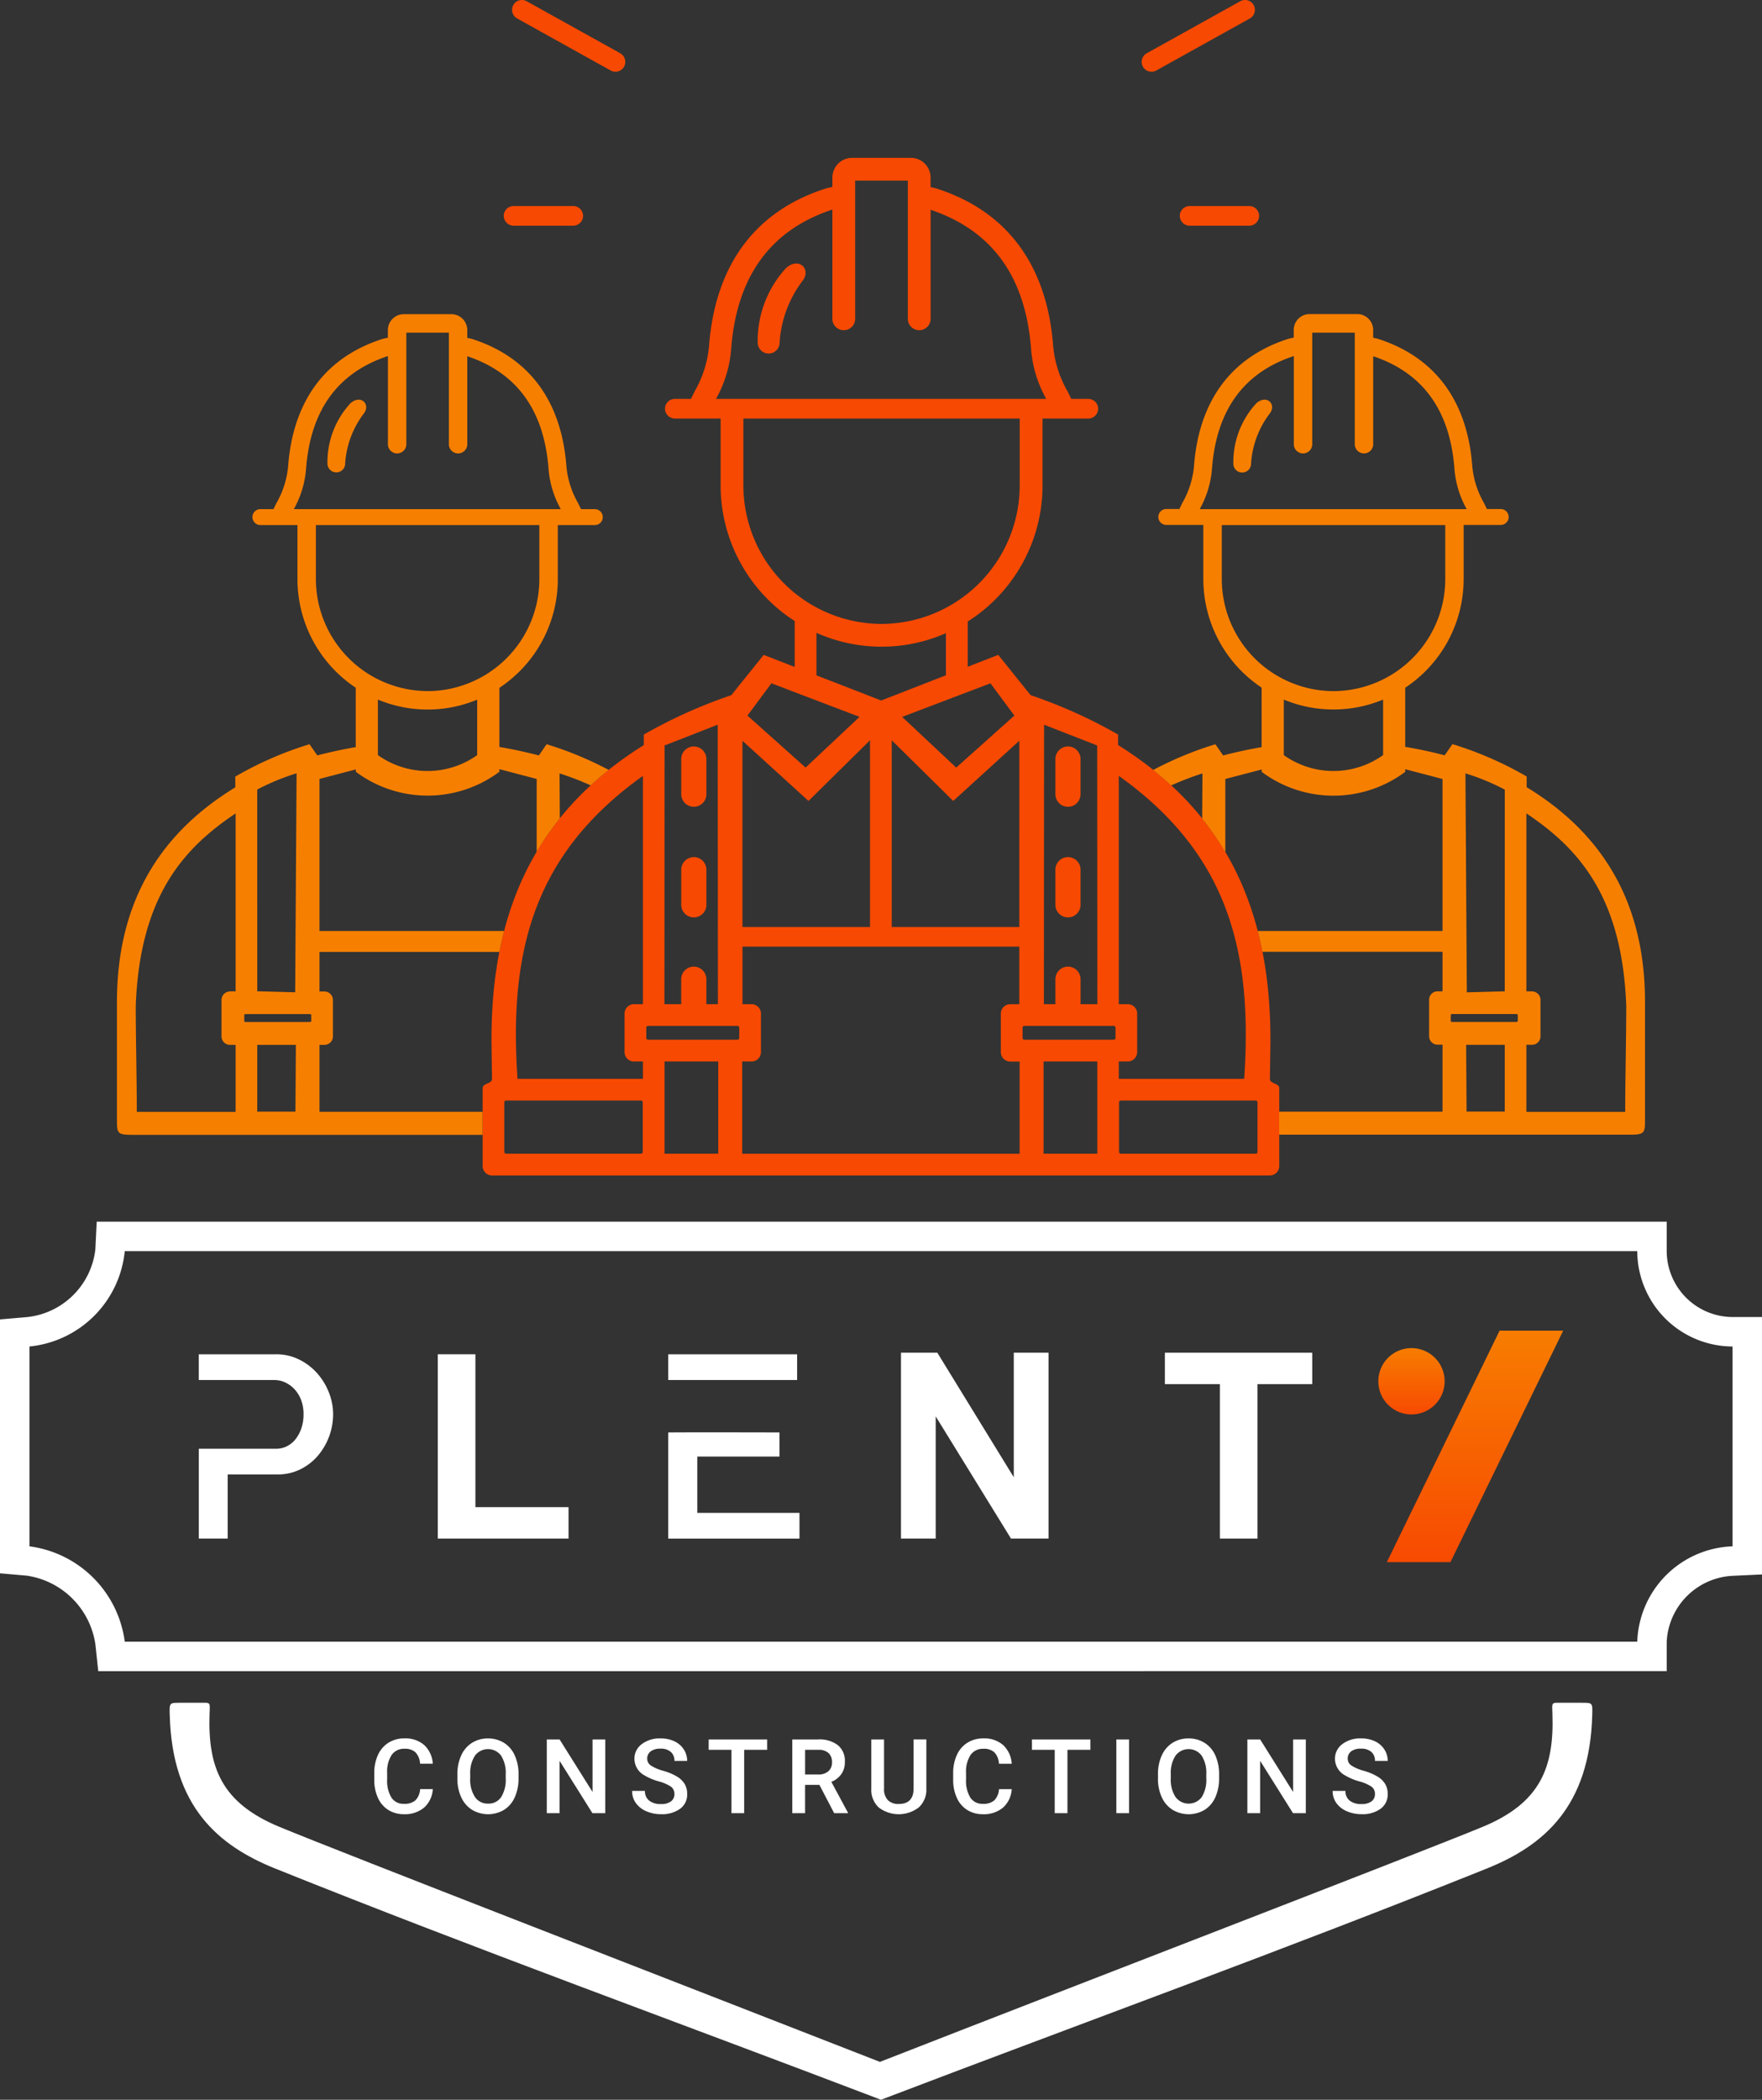 <svg xmlns="http://www.w3.org/2000/svg" xmlns:xlink="http://www.w3.org/1999/xlink" width="126.07" height="150.157" viewBox="0 0 126.07 150.157"><rect x="0" y="0" width="126.07" height="150.157" fill="#333333" stroke="none"/><defs><linearGradient id="linear-gradient" x1="0.496" y1="-0.051" x2="0.496" y2="1.018" gradientUnits="objectBoundingBox"><stop offset="0" stop-color="#f77f00"></stop><stop offset="1" stop-color="#f74902"></stop></linearGradient><linearGradient id="linear-gradient-2" x1="0.508" y1="-0.051" x2="0.508" y2="1.018" xlink:href="#linear-gradient"></linearGradient></defs><g id="Camada_x0020_1" transform="translate(0.01 -0.006)"><g id="_2324771793680" transform="translate(-0.01 0.006)"><path id="Caminho_1" data-name="Caminho 1" d="M8.916,1622.448H117.135a6.838,6.838,0,0,0,6.818,6.818v14.291a7.063,7.063,0,0,0-6.818,6.818H8.916a7.913,7.913,0,0,0-6.818-6.818v-14.291a7.6,7.6,0,0,0,6.818-6.818Zm-2-2.107H119.242v2.107a4.731,4.731,0,0,0,4.711,4.711h2.107v18.409l-2.008.094a4.967,4.967,0,0,0-4.81,4.713v2.107H7.019l-.2-1.887a5.817,5.817,0,0,0-4.907-4.94l-1.923-.169v-18.156l1.928-.166a5.5,5.5,0,0,0,4.894-4.827l.1-2Z" transform="translate(0.01 -1532.976)" fill="#fff" fill-rule="evenodd"></path><path id="Caminho_2" data-name="Caminho 2" d="M275.943,2284.082c-14.257-5.572-38.534-14.972-42.973-16.809-4.156-1.722-5.121-4.273-4.99-8.081.03-.884.1-.791-.762-.791H225.89c-.795,0-.784-.006-.76.884.177,6.561,3.488,9.342,7.559,10.976,14.345,5.76,28.887,11.019,43.33,16.529,14.443-5.51,28.985-10.769,43.33-16.529,4.07-1.634,7.381-4.416,7.559-10.976.024-.89.035-.884-.76-.884h-1.327c-.859,0-.792-.093-.762.791.131,3.808-.834,6.359-4.99,8.081-4.438,1.837-28.871,11.237-43.128,16.809Z" transform="translate(-212.985 -2136.633)" fill="#fff" fill-rule="evenodd"></path><path id="Caminho_3" data-name="Caminho 3" d="M642.6,14.74h4.271a.707.707,0,0,1,.7.705h0a.707.707,0,0,1-.7.7H642.6a.708.708,0,0,1-.705-.7h0A.707.707,0,0,1,642.6,14.74ZM643.532.092l6.693,3.72a.709.709,0,0,1,.282.956h0a.705.705,0,0,1-.956.282l-6.693-3.72a.71.71,0,0,1-.282-.956h0a.7.7,0,0,1,.956-.282Zm51.066,0-6.693,3.72a.709.709,0,0,0-.282.956h0a.705.705,0,0,0,.956.282l6.693-3.72a.71.71,0,0,0,.282-.956h0A.7.7,0,0,0,694.6.092ZM690.965,14.74h4.271a.707.707,0,0,1,.705.705h0a.707.707,0,0,1-.705.7h-4.271a.708.708,0,0,1-.7-.7h0A.707.707,0,0,1,690.965,14.74ZM667.357,51.271l-6.311-2.4-1.713,2.308,4.159,3.717,3.865-3.63Zm1.569-6.647h0a9.916,9.916,0,0,0,9.886-9.886v-4.8H659.04v4.8a9.915,9.915,0,0,0,9.886,9.886Zm-7.3-20.016a8.172,8.172,0,0,1,1.681-4.565c.572-.789-.276-1.677-1.2-.881a7.67,7.67,0,0,0-2.042,5.325.784.784,0,0,0,1.561.12Zm5.413-11.685h3.77v9.809a.817.817,0,1,0,1.628,0V15.009c4.314,1.446,6.779,4.685,7.185,9.921a8.662,8.662,0,0,0,1.086,3.6H657.084a8.663,8.663,0,0,0,1.085-3.6c.408-5.258,2.892-8.5,7.24-9.939v7.741a.817.817,0,1,0,1.628,0V12.923ZM682.5,28.53,682.239,28a7.98,7.98,0,0,1-1.031-3.211c-.4-5.447-2.978-9.553-8.294-11.284-.109-.036-.315-.082-.479-.115V12.7a1.409,1.409,0,0,0-1.405-1.405h-4.216a1.409,1.409,0,0,0-1.405,1.405v.678a5.416,5.416,0,0,0-.534.126c-5.315,1.73-7.894,5.837-8.293,11.284A7.963,7.963,0,0,1,655.55,28l-.258.532h-1.159a.706.706,0,0,0-.7.7h0a.707.707,0,0,0,.7.705h3.279v4.8a11.53,11.53,0,0,0,5.3,9.68V47.7l-2.219-.861-2.316,2.88a35.6,35.6,0,0,0-6.26,2.817v.751c-8.318,5.2-10.934,12.674-10.9,21.209q.019,1.33.038,2.659c.005.369-.671.3-.671.671v5.569a.676.676,0,0,0,.671.671h55.657a.676.676,0,0,0,.671-.671V77.824c0-.369-.677-.3-.671-.671q.019-1.33.038-2.659c.03-8.536-2.586-16.012-10.9-21.209v-.751a35.64,35.64,0,0,0-6.26-2.817l-2.316-2.88-2.18.85V44.452a11.531,11.531,0,0,0,5.352-9.714v-4.8h3.279a.707.707,0,0,0,.7-.705h0a.707.707,0,0,0-.7-.7H682.5Zm-18.23,16.731a11.4,11.4,0,0,0,4.658.991h0a11.4,11.4,0,0,0,4.605-.968v3.011l-4.651,1.814v-.016l-4.613-1.79V45.26Zm6.136,6.01,6.311-2.4,1.713,2.308L674.268,54.9,670.4,51.27ZM658.955,82.508V75.915h.673a.674.674,0,0,0,.671-.671V72.487a.674.674,0,0,0-.671-.671h-.651V67.7h19.806v4.12h-.651a.674.674,0,0,0-.671.671v2.757a.674.674,0,0,0,.671.671h.673v6.593H658.955Zm21.564,0V75.915h3.843l0,2.806v3.787Zm6.139,0h-.633a.136.136,0,0,1-.107-.127V78.836a.132.132,0,0,1,.129-.129h9.65a.129.129,0,0,1,.129.129v3.544a.131.131,0,0,1-.129.129h-9.039v0Zm-1.12-9.138h-6.393a.129.129,0,0,0-.129.129v.732a.129.129,0,0,0,.129.129h6.393a.129.129,0,0,0,.129-.129V73.5A.13.13,0,0,0,685.537,73.37Zm9.341,3.783H685.9V75.915h.645a.674.674,0,0,0,.671-.671V72.487a.674.674,0,0,0-.671-.671H685.9V55.49c7.9,5.627,9.586,12.666,8.974,21.663Zm-14.338-5.337h.825V70.031a.9.9,0,0,1,.9-.9h0a.9.9,0,0,1,.9.9v1.785h1.2l-.011-18.5-3.8-1.485Zm-1.757-18.829V66.3h-9.129V52.945l4.4,4.338,4.724-4.3Zm3.481.4h0a.9.9,0,0,0-.9.9V56.8a.9.9,0,0,0,.9.9h0a.9.9,0,0,0,.9-.9V54.287a.9.9,0,0,0-.9-.9Zm0,7.911h0a.9.9,0,0,0-.9.9v2.512a.9.9,0,0,0,.9.9h0a.9.9,0,0,0,.9-.9V62.2A.9.9,0,0,0,682.265,61.3ZM657.241,82.508V75.915H653.4v6.593Zm-6.139,0h.633a.136.136,0,0,0,.107-.127V78.836a.132.132,0,0,0-.129-.129h-9.65a.13.13,0,0,0-.129.129v3.545a.132.132,0,0,0,.129.129H651.1Zm1.12-9.138h6.393a.129.129,0,0,1,.129.129v.732a.129.129,0,0,1-.129.129h-6.393a.129.129,0,0,1-.129-.129V73.5A.13.13,0,0,1,652.223,73.37Zm-9.342,3.783h8.975V75.915h-.645a.673.673,0,0,1-.671-.671V72.487a.673.673,0,0,1,.671-.671h.645V55.49c-7.9,5.627-9.586,12.666-8.975,21.663Zm14.338-5.337h-.826V70.031a.9.9,0,0,0-.9-.9h0a.9.9,0,0,0-.9.9v1.785h-1.2l.011-18.5,3.8-1.485Zm1.757-18.829V66.3H668.1V52.945l-4.4,4.338-4.724-4.3Zm-3.481.4h0a.9.9,0,0,1,.9.9V56.8a.9.9,0,0,1-.9.9h0a.9.9,0,0,1-.9-.9V54.287a.9.9,0,0,1,.9-.9Zm0,7.911h0a.9.9,0,0,1,.9.9v2.512a.9.9,0,0,1-.9.9h0a.9.9,0,0,1-.9-.9V62.2A.9.9,0,0,1,655.5,61.3Z" transform="translate(-605.852 -0.006)" fill="#f74902" fill-rule="evenodd"></path><path id="Caminho_4" data-name="Caminho 4" d="M163.29,465.171h.41V452.448c-3.608,2.419-6.852,5.806-7.146,13.759,0,2.382.074,5.2.074,7.584H163.7V469h-.41a.606.606,0,0,1-.6-.6v-2.617a.606.606,0,0,1,.6-.6Zm19.617-4.314H169.7V449.982l2.6-.679v.168a8.588,8.588,0,0,0,10.272,0v-.187l2.668.7v5.209a20.394,20.394,0,0,1,1.657-2.392l-.021-3.214a21.229,21.229,0,0,1,2.228.856q.612-.565,1.288-1.105a24.81,24.81,0,0,0-4.442-1.835l-.555.8c-.939-.246-1.88-.446-2.824-.606v-4.228a9.322,9.322,0,0,0,4.181-7.759v-3.88H189.4a.573.573,0,0,0,.57-.57h0a.572.572,0,0,0-.57-.57h-.988l-.208-.43a6.431,6.431,0,0,1-.834-2.6c-.322-4.4-2.408-7.726-6.707-9.125-.088-.029-.255-.067-.388-.093v-.557a1.14,1.14,0,0,0-1.136-1.137h-3.41a1.14,1.14,0,0,0-1.137,1.137v.548a4.431,4.431,0,0,0-.432.1c-4.3,1.4-6.384,4.72-6.707,9.125a6.442,6.442,0,0,1-.834,2.6l-.208.43h-.938a.572.572,0,0,0-.57.57h0a.573.573,0,0,0,.57.57h2.652v3.88a9.322,9.322,0,0,0,4.17,7.753v4.246c-.92.159-1.838.354-2.753.594l-.555-.8a25.3,25.3,0,0,0-5.311,2.315v.768c-5.1,3.112-8.468,7.878-8.468,15.366v8.371c0,1,.009,1.113,1.113,1.113h25.047v-1.645H169.7V469h.362a.606.606,0,0,0,.6-.6v-2.617a.606.606,0,0,0-.6-.6H169.7v-2.828h12.87q.148-.751.338-1.486Zm-5.47-17.154h0a8.018,8.018,0,0,0,7.995-7.995v-3.88h-15.99v3.88A8.019,8.019,0,0,0,177.437,443.7Zm-3.558.606v3.97a6.119,6.119,0,0,0,7.105,0v-3.966a9.231,9.231,0,0,1-3.547.707h0A9.224,9.224,0,0,1,173.879,444.309Zm-2.347-16.793a6.609,6.609,0,0,1,1.36-3.691c.462-.638-.223-1.355-.971-.712a6.205,6.205,0,0,0-1.651,4.306.635.635,0,0,0,1.263.1Zm4.377-9.449h3.049V426a.66.66,0,1,0,1.317,0v-6.245c3.489,1.169,5.482,3.788,5.811,8.023a7,7,0,0,0,.878,2.911h-19.1a7.01,7.01,0,0,0,.878-2.911c.329-4.252,2.339-6.876,5.855-8.037V426a.66.66,0,1,0,1.317,0v-7.932Zm-10.662,47.1,2.714.074.1-15.66a16.27,16.27,0,0,0-2.816,1.162ZM168.011,469h-2.764v4.775h2.733Zm-3.613-2.2h4.63a.083.083,0,0,1,.083.083v.4a.084.084,0,0,1-.083.083H164.4a.083.083,0,0,1-.083-.083v-.4A.083.083,0,0,1,164.4,466.8Z" transform="translate(-146.841 -394.28)" fill="#f77f00" fill-rule="evenodd"></path><path id="Caminho_5" data-name="Caminho 5" d="M1543.289,443.694h0a8.019,8.019,0,0,0,7.995-7.995v-3.88h-15.99v3.88A8.019,8.019,0,0,0,1543.289,443.694Zm14.208,21.468h-.41V452.438c3.608,2.419,6.852,5.806,7.146,13.759,0,2.382-.074,5.2-.074,7.584h-7.072v-4.795h.41a.606.606,0,0,0,.6-.6v-2.617a.606.606,0,0,0-.6-.6Zm-6.409-4.314h-13.223q.19.734.338,1.486h12.886v2.828h-.362a.606.606,0,0,0-.6.6v2.617a.606.606,0,0,0,.6.6h.362v4.79H1539.4v1.645h25.063c1.1,0,1.113-.115,1.113-1.113v-8.371c0-7.489-3.363-12.254-8.468-15.366V449.8a25.315,25.315,0,0,0-5.311-2.315l-.555.8c-.939-.246-1.88-.446-2.824-.606v-4.228a9.322,9.322,0,0,0,4.181-7.759v-3.88h2.651a.573.573,0,0,0,.57-.57h0a.572.572,0,0,0-.57-.57h-.988l-.208-.43a6.441,6.441,0,0,1-.834-2.6c-.322-4.4-2.408-7.726-6.707-9.125-.089-.029-.255-.067-.388-.093v-.557a1.14,1.14,0,0,0-1.136-1.137h-3.41a1.14,1.14,0,0,0-1.137,1.137v.548a4.392,4.392,0,0,0-.432.1c-4.3,1.4-6.384,4.72-6.707,9.125a6.46,6.46,0,0,1-.834,2.6l-.208.43h-.938a.572.572,0,0,0-.57.57h0a.572.572,0,0,0,.57.57h2.651v3.88a9.323,9.323,0,0,0,4.171,7.753V447.7c-.92.159-1.838.354-2.753.594l-.555-.8a24.861,24.861,0,0,0-4.451,1.84q.675.539,1.287,1.105a21,21,0,0,1,2.239-.861l-.021,3.234a20.46,20.46,0,0,1,1.657,2.4v-5.235l2.6-.679v.168a8.588,8.588,0,0,0,10.273,0v-.187l2.667.7v10.876Zm4.453,4.314-2.714.074-.1-15.66a16.274,16.274,0,0,1,2.816,1.162Zm-2.764,3.825h2.764v4.775h-2.733Zm3.613-2.2h-4.63a.083.083,0,0,0-.083.083v.4a.083.083,0,0,0,.083.083h4.63a.083.083,0,0,0,.083-.083v-.4A.083.083,0,0,0,1556.389,466.79ZM1539.731,444.3v3.97a6.119,6.119,0,0,0,7.105,0V444.3a9.232,9.232,0,0,1-3.547.707h0A9.225,9.225,0,0,1,1539.731,444.3Zm-2.347-16.793a6.608,6.608,0,0,1,1.36-3.691c.462-.638-.224-1.355-.972-.712a6.21,6.21,0,0,0-1.651,4.306A.634.634,0,0,0,1537.384,427.506Zm4.377-9.449h3.049v7.932a.66.66,0,1,0,1.317,0v-6.245c3.489,1.169,5.482,3.788,5.811,8.023a7.013,7.013,0,0,0,.878,2.911h-19.1a7,7,0,0,0,.878-2.911c.33-4.252,2.339-6.876,5.855-8.037v6.26a.66.66,0,1,0,1.317,0v-7.932Z" transform="translate(-1447.876 -394.271)" fill="#f77f00" fill-rule="evenodd"></path><path id="Caminho_6" data-name="Caminho 6" d="M500.81,2309.3a1.912,1.912,0,0,1-.623,1.319,2.122,2.122,0,0,1-1.444.473,2.059,2.059,0,0,1-1.11-.3,1.969,1.969,0,0,1-.74-.849,3.054,3.054,0,0,1-.272-1.28v-.493a3.1,3.1,0,0,1,.264-1.315,2,2,0,0,1,.759-.878,2.122,2.122,0,0,1,1.142-.307,2.038,2.038,0,0,1,1.405.473,1.982,1.982,0,0,1,.619,1.34H499.9a1.3,1.3,0,0,0-.332-.819,1.093,1.093,0,0,0-.781-.252,1.069,1.069,0,0,0-.917.436,2.176,2.176,0,0,0-.327,1.281v.467a2.32,2.32,0,0,0,.305,1.305,1.016,1.016,0,0,0,.9.448,1.183,1.183,0,0,0,.811-.242,1.262,1.262,0,0,0,.345-.808h.912Zm6.133-.781a3.246,3.246,0,0,1-.268,1.361,2.032,2.032,0,0,1-.766.9,2.243,2.243,0,0,1-2.288,0,2.06,2.06,0,0,1-.775-.892,3.13,3.13,0,0,1-.277-1.337v-.3a3.2,3.2,0,0,1,.273-1.362,2.046,2.046,0,0,1,.772-.9,2.1,2.1,0,0,1,1.142-.314,2.122,2.122,0,0,1,1.142.31,2.032,2.032,0,0,1,.77.891,3.218,3.218,0,0,1,.276,1.353v.293Zm-.917-.274a2.291,2.291,0,0,0-.331-1.342,1.168,1.168,0,0,0-1.867,0,2.255,2.255,0,0,0-.342,1.315v.3a2.276,2.276,0,0,0,.339,1.343,1.088,1.088,0,0,0,.939.474,1.077,1.077,0,0,0,.935-.464,2.331,2.331,0,0,0,.327-1.353Zm7.122,2.773h-.917l-2.349-3.741v3.741h-.916v-5.272h.916l2.357,3.755v-3.755h.91Zm4.949-1.358a.635.635,0,0,0-.245-.535,2.946,2.946,0,0,0-.881-.381,4.235,4.235,0,0,1-1.015-.427,1.355,1.355,0,0,1-.72-1.181,1.283,1.283,0,0,1,.52-1.051,2.1,2.1,0,0,1,1.349-.412,2.283,2.283,0,0,1,.981.2,1.612,1.612,0,0,1,.677.579,1.492,1.492,0,0,1,.246.832H518.1a.821.821,0,0,0-.26-.645,1.065,1.065,0,0,0-.74-.234,1.122,1.122,0,0,0-.7.192.636.636,0,0,0-.249.535.577.577,0,0,0,.268.482,3.144,3.144,0,0,0,.884.376,4.018,4.018,0,0,1,.988.417,1.57,1.57,0,0,1,.547.536,1.4,1.4,0,0,1,.174.709,1.256,1.256,0,0,1-.506,1.05,2.187,2.187,0,0,1-1.371.389,2.563,2.563,0,0,1-1.052-.212,1.762,1.762,0,0,1-.745-.585,1.456,1.456,0,0,1-.267-.87h.917a.853.853,0,0,0,.3.695,1.3,1.3,0,0,0,.85.246,1.126,1.126,0,0,0,.719-.195.622.622,0,0,0,.241-.511Zm6.635-3.172h-1.644v4.531h-.91v-4.531h-1.629v-.741h4.183Zm3.736,2.506h-1.021v2.024h-.916v-5.272h1.854a2.152,2.152,0,0,1,1.408.41,1.449,1.449,0,0,1,.5,1.186,1.483,1.483,0,0,1-.256.887,1.625,1.625,0,0,1-.712.55l1.184,2.193v.047h-.981l-1.057-2.024Zm-1.021-.741h.94a1.043,1.043,0,0,0,.725-.234.811.811,0,0,0,.261-.638.866.866,0,0,0-.241-.655,1.017,1.017,0,0,0-.718-.239h-.966v1.765Zm8.676-2.506v3.525a1.714,1.714,0,0,1-.538,1.331,2.357,2.357,0,0,1-2.869.008,1.722,1.722,0,0,1-.532-1.343v-3.521h.912v3.526a1.117,1.117,0,0,0,.268.807,1.04,1.04,0,0,0,.788.279q1.059,0,1.058-1.115v-3.5h.912Zm6.108,3.554a1.912,1.912,0,0,1-.623,1.319,2.121,2.121,0,0,1-1.444.473,2.06,2.06,0,0,1-1.11-.3,1.963,1.963,0,0,1-.74-.849,3.052,3.052,0,0,1-.272-1.28v-.493a3.1,3.1,0,0,1,.264-1.315,2,2,0,0,1,.759-.878,2.123,2.123,0,0,1,1.143-.307,2.038,2.038,0,0,1,1.405.473,1.984,1.984,0,0,1,.619,1.34h-.912a1.3,1.3,0,0,0-.332-.819,1.093,1.093,0,0,0-.781-.252,1.069,1.069,0,0,0-.917.436,2.172,2.172,0,0,0-.327,1.281v.467a2.32,2.32,0,0,0,.305,1.305,1.017,1.017,0,0,0,.9.448,1.184,1.184,0,0,0,.811-.242,1.262,1.262,0,0,0,.344-.808h.912Zm5.631-2.813h-1.644v4.531h-.91v-4.531h-1.629v-.741h4.182Zm2.766,4.531h-.912v-5.272h.912Zm6.44-2.5a3.246,3.246,0,0,1-.268,1.361,2.032,2.032,0,0,1-.766.9,2.242,2.242,0,0,1-2.288,0,2.052,2.052,0,0,1-.775-.893,3.128,3.128,0,0,1-.277-1.337v-.3a3.2,3.2,0,0,1,.273-1.362,2.043,2.043,0,0,1,.771-.9,2.093,2.093,0,0,1,1.142-.314,2.122,2.122,0,0,1,1.143.31,2.032,2.032,0,0,1,.77.891,3.218,3.218,0,0,1,.276,1.353v.293Zm-.917-.274a2.29,2.29,0,0,0-.331-1.342,1.168,1.168,0,0,0-1.867,0,2.254,2.254,0,0,0-.342,1.315v.3a2.272,2.272,0,0,0,.339,1.343,1.171,1.171,0,0,0,1.875.011,2.332,2.332,0,0,0,.327-1.354v-.274Zm7.122,2.773h-.917l-2.349-3.741v3.741h-.916v-5.272h.916l2.357,3.755v-3.755h.91Zm4.948-1.358a.634.634,0,0,0-.245-.535,2.933,2.933,0,0,0-.881-.381,4.235,4.235,0,0,1-1.015-.428,1.355,1.355,0,0,1-.72-1.181,1.284,1.284,0,0,1,.52-1.051,2.1,2.1,0,0,1,1.349-.412,2.287,2.287,0,0,1,.981.2,1.615,1.615,0,0,1,.677.579,1.492,1.492,0,0,1,.246.832h-.912a.822.822,0,0,0-.259-.645,1.068,1.068,0,0,0-.741-.234,1.12,1.12,0,0,0-.7.192.635.635,0,0,0-.249.535.577.577,0,0,0,.268.482,3.145,3.145,0,0,0,.884.376,4.028,4.028,0,0,1,.988.417,1.57,1.57,0,0,1,.547.536,1.4,1.4,0,0,1,.174.709,1.256,1.256,0,0,1-.506,1.05,2.186,2.186,0,0,1-1.371.389,2.564,2.564,0,0,1-1.052-.212,1.763,1.763,0,0,1-.745-.584,1.456,1.456,0,0,1-.267-.87h.917a.854.854,0,0,0,.3.695,1.3,1.3,0,0,0,.85.246,1.126,1.126,0,0,0,.72-.195.622.622,0,0,0,.241-.511Z" transform="translate(-469.843 -2181.355)" fill="#fff"></path><g id="Grupo_2" data-name="Grupo 2" transform="translate(14.223 95.158)"><path id="Caminho_7" data-name="Caminho 7" d="M263.791,1809.39v-6.423H269.3a1.738,1.738,0,0,0,.807-.186,1.849,1.849,0,0,0,.622-.52,2.588,2.588,0,0,0,.408-.78,3.091,3.091,0,0,0,.148-.984,2.835,2.835,0,0,0-.167-1,2.342,2.342,0,0,0-.464-.77,2.131,2.131,0,0,0-.678-.5,1.856,1.856,0,0,0-.789-.176l-3.322,0h-2.079v-1.84h5.531a3.66,3.66,0,0,1,1.643.371,4.208,4.208,0,0,1,1.29.974,4.594,4.594,0,0,1,.844,1.374,4.207,4.207,0,0,1,.306,1.568,4.581,4.581,0,0,1-1.1,2.979,3.942,3.942,0,0,1-1.253.965,3.622,3.622,0,0,1-1.625.362h-3.564v4.585H263.79Z" transform="translate(-263.79 -1794.522)" fill="#fff" fill-rule="evenodd"></path><path id="Caminho_8" data-name="Caminho 8" d="M580.96,1809.389V1796.21h2.691v10.933h6.664v2.246Z" transform="translate(-563.859 -1794.522)" fill="#fff"></path><path id="Caminho_9" data-name="Caminho 9" d="M1195.63,1807.431V1794.14h2.6l5.47,8.906v-8.906h2.487v13.291H1203.5l-5.386-8.737v8.737Z" transform="translate(-1145.388 -1792.564)" fill="#fff"></path><path id="Caminho_10" data-name="Caminho 10" d="M1549.755,1807.431v-11.044h-3.935v-2.246h10.544v2.246h-3.917v11.044Z" transform="translate(-1476.697 -1792.564)" fill="#fff"></path><path id="Caminho_11" data-name="Caminho 11" d="M896.131,1807.552v1.838H886.74V1801.8c2.653-.018,5.295,0,7.963,0v1.726h-5.884v4.028Zm-9.391-9.5v-1.838h9.224v1.838H886.74Z" transform="translate(-853.152 -1794.522)" fill="#fff"></path><g id="Grupo_1" data-name="Grupo 1" transform="translate(84.398)"><path id="Caminho_12" data-name="Caminho 12" d="M1840.39,1781.464h4.551l8.067-16.554h-4.551Z" transform="translate(-1839.783 -1764.91)" fill-rule="evenodd" fill="url(#linear-gradient)"></path><path id="Caminho_13" data-name="Caminho 13" d="M1831.5,1792.794a2.372,2.372,0,1,0-2.372-2.372A2.372,2.372,0,0,0,1831.5,1792.794Z" transform="translate(-1829.13 -1786.802)" fill-rule="evenodd" fill="url(#linear-gradient-2)"></path></g></g></g></g></svg>